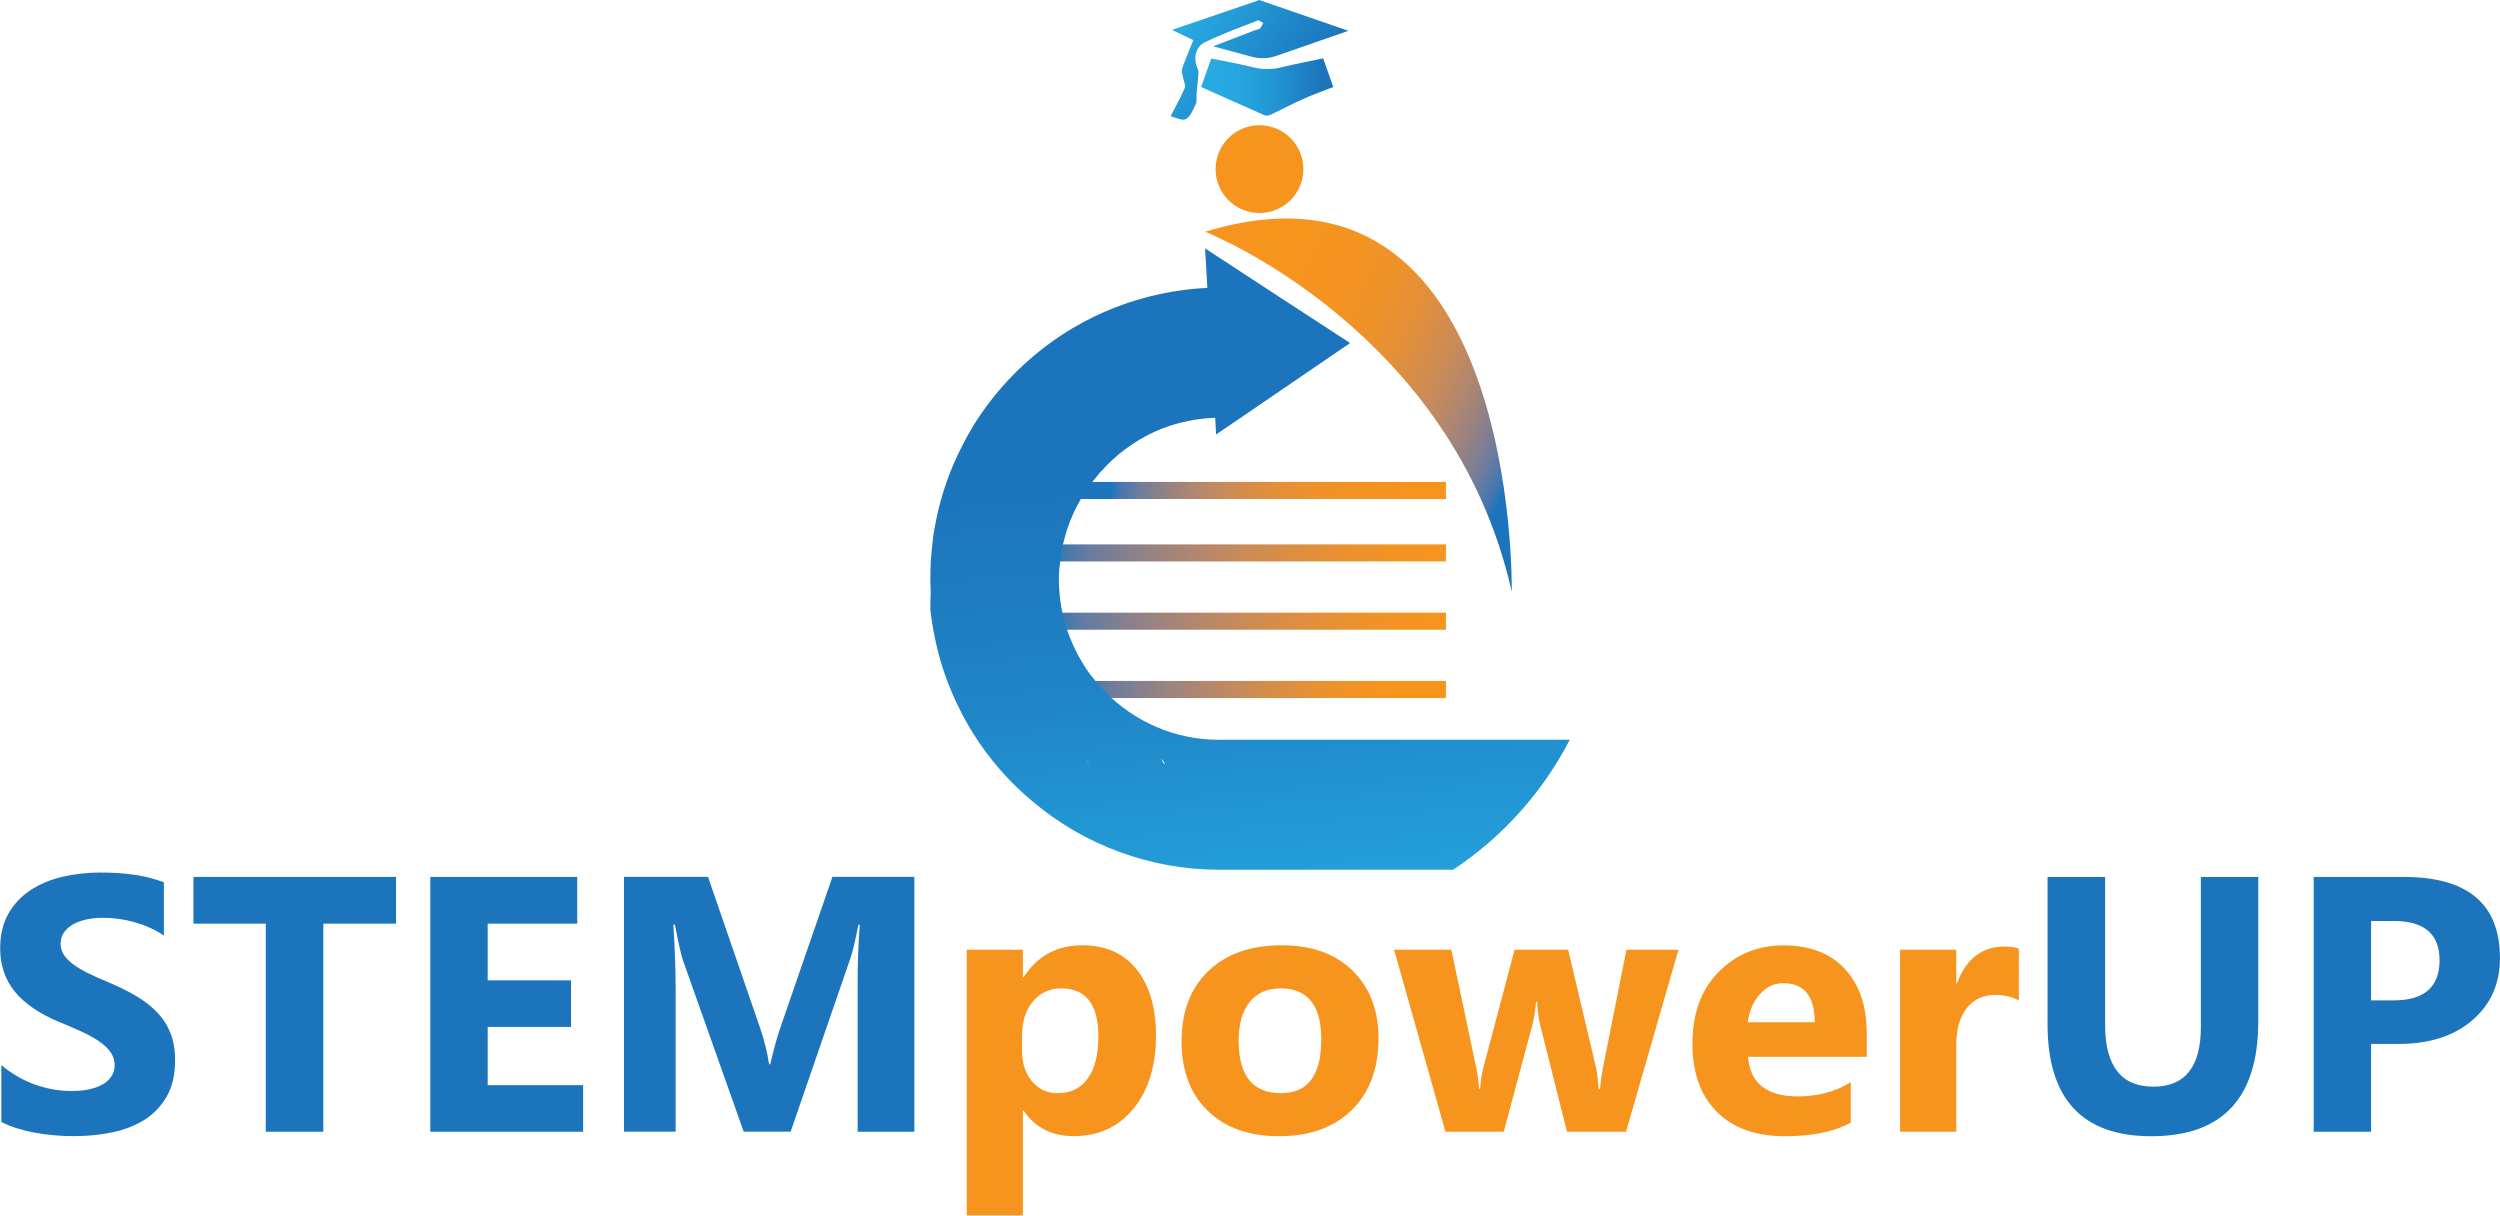 <svg version="1.1" id="Layer_1" xmlns="http://www.w3.org/2000/svg" xmlns:xlink="http://www.w3.org/1999/xlink" x="0px" y="0px" style="enable-background:new 0 0 841.89 595.28;" xml:space="preserve" viewBox="187.9 170.8 468.17 227.63">
<style type="text/css">
	.st0{fill:none;}
	.st1{fill:url(#SVGID_1_);}
	.st2{fill:url(#SVGID_2_);}
	.st3{fill:url(#SVGID_3_);}
	.st4{fill:url(#SVGID_4_);}
	.st5{fill:url(#SVGID_5_);}
	.st6{fill:url(#SVGID_6_);}
	.st7{fill:#F7941D;}
	.st8{fill:url(#SVGID_7_);}
	.st9{fill:#27AAE1;}
	.st10{fill:url(#SVGID_8_);}
	.st11{fill:#1C75BC;}
	.st12{display:none;}
	.st13{display:inline;}
</style>
<rect x="1.06" y="0.73" class="st0" width="841.89" height="595.28"/>
<g>
	<g>
		<linearGradient id="SVGID_1_" gradientUnits="userSpaceOnUse" x1="382.811" y1="274.346" x2="458.683" y2="274.346">
			<stop offset="0" style="stop-color:#1C75BC"/>
			<stop offset="0.111" style="stop-color:#657BA2"/>
			<stop offset="0.239" style="stop-color:#8F8188"/>
			<stop offset="0.37" style="stop-color:#AF8670"/>
			<stop offset="0.499" style="stop-color:#C98B58"/>
			<stop offset="0.627" style="stop-color:#DD8E42"/>
			<stop offset="0.754" style="stop-color:#EA912F"/>
			<stop offset="0.879" style="stop-color:#F39322"/>
			<stop offset="1" style="stop-color:#F7941D"/>
		</linearGradient>
		<path class="st1" d="M458.68,272.75v3.2h-75.87c0.13-1.09,0.28-2.14,0.47-3.2H458.68z"/>
		<linearGradient id="SVGID_2_" gradientUnits="userSpaceOnUse" x1="382.663" y1="287.132" x2="458.683" y2="287.132">
			<stop offset="0" style="stop-color:#1C75BC"/>
			<stop offset="0.111" style="stop-color:#657BA2"/>
			<stop offset="0.239" style="stop-color:#8F8188"/>
			<stop offset="0.37" style="stop-color:#AF8670"/>
			<stop offset="0.499" style="stop-color:#C98B58"/>
			<stop offset="0.627" style="stop-color:#DD8E42"/>
			<stop offset="0.754" style="stop-color:#EA912F"/>
			<stop offset="0.879" style="stop-color:#F39322"/>
			<stop offset="1" style="stop-color:#F7941D"/>
		</linearGradient>
		<path class="st2" d="M458.68,285.53v3.2h-75.66c-0.16-1.04-0.28-2.11-0.36-3.2H458.68z"/>
		<linearGradient id="SVGID_3_" gradientUnits="userSpaceOnUse" x1="386.21" y1="299.917" x2="458.683" y2="299.917">
			<stop offset="0" style="stop-color:#1C75BC"/>
			<stop offset="0.14" style="stop-color:#707C9C"/>
			<stop offset="0.281" style="stop-color:#9B837F"/>
			<stop offset="0.416" style="stop-color:#BC8865"/>
			<stop offset="0.543" style="stop-color:#D68D4A"/>
			<stop offset="0.661" style="stop-color:#E79034"/>
			<stop offset="0.767" style="stop-color:#F29324"/>
			<stop offset="0.849" style="stop-color:#F7941D"/>
		</linearGradient>
		<path class="st3" d="M458.68,298.32v3.2h-70.82c-0.59-0.99-1.14-2.06-1.66-3.2H458.68z"/>
		<linearGradient id="SVGID_4_" gradientUnits="userSpaceOnUse" x1="457.361" y1="263.654" x2="384.958" y2="261.566">
			<stop offset="0" style="stop-color:#F7941D"/>
			<stop offset="0.195" style="stop-color:#F59321"/>
			<stop offset="0.311" style="stop-color:#EE9229"/>
			<stop offset="0.406" style="stop-color:#E59037"/>
			<stop offset="0.49" style="stop-color:#D78D48"/>
			<stop offset="0.566" style="stop-color:#C68A5C"/>
			<stop offset="0.637" style="stop-color:#AF8670"/>
			<stop offset="0.704" style="stop-color:#948184"/>
			<stop offset="0.768" style="stop-color:#737D9A"/>
			<stop offset="0.827" style="stop-color:#4277B1"/>
			<stop offset="0.849" style="stop-color:#1C75BC"/>
		</linearGradient>
		<path class="st4" d="M458.68,261.05v3.2h-72.46c0.51-1.12,1.05-2.19,1.66-3.2H458.68z"/>
		<g>
			<linearGradient id="SVGID_5_" gradientUnits="userSpaceOnUse" x1="409.999" y1="175.365" x2="437.682" y2="193.863">
				<stop offset="0" style="stop-color:#27AAE1"/>
				<stop offset="0.477" style="stop-color:#1F87C9"/>
				<stop offset="0.784" style="stop-color:#1C75BC"/>
			</linearGradient>
			<path class="st5" d="M440.41,176.57l-13.5,4.7c-1.45,0.51-3.04,0.57-4.53,0.17l-7.29-1.97l2.56-0.98l5.14-1.98     c0.15-0.04,0.29-0.08,0.43-0.13c0.02-0.01,0.04-0.01,0.06-0.02c0.22-0.05,0.44-0.12,0.6-0.25c0.04-0.04,0.07-0.07,0.1-0.12     c0.21-0.26,0.32-0.62,0.48-0.92c-0.35-0.16-0.79-0.55-1.04-0.44c-3.34,1.31-6.72,2.54-9.93,4.11c-1.78,0.87-2.14,3.07-1.32,4.88     c0.15,0.32,0.18,0.74,0.15,1.11c-0.09,1.21-0.24,2.44-0.34,3.66c-0.06,0.62,0.1,1.33-0.14,1.86c-0.49,1.05-0.99,2.37-1.88,2.86     c-0.68,0.38-1.96-0.34-2.84-0.55c1-1.96,1.94-3.58,2.64-5.29c0.22-0.51-0.19-1.28-0.31-1.94c-0.08-0.56-0.35-1.18-0.19-1.65     c0.62-1.79,1.38-3.53,2.11-5.37l-0.57-0.27l-3.43-1.64l16.37-5.59L440.41,176.57z"/>
			<linearGradient id="SVGID_6_" gradientUnits="userSpaceOnUse" x1="415.953" y1="187.097" x2="440.692" y2="187.097">
				<stop offset="0" style="stop-color:#27AAE1"/>
				<stop offset="0.142" style="stop-color:#26A6DF"/>
				<stop offset="0.332" style="stop-color:#239CD7"/>
				<stop offset="0.548" style="stop-color:#208BCB"/>
				<stop offset="0.784" style="stop-color:#1C75BC"/>
			</linearGradient>
			<path class="st6" d="M412.84,187.07c0.63-1.77,1.24-3.49,1.88-5.31c2.64,0.54,5.22,0.98,7.75,1.62c1.85,0.47,3.61,0.47,5.45,0.01     c2.54-0.62,5.12-1.1,7.77-1.66c0.63,1.8,1.24,3.52,1.89,5.36c-1.95,0.77-3.86,1.44-5.7,2.27c-2.04,0.91-4.01,1.97-6.02,2.92     c-0.33,0.16-0.84,0.24-1.16,0.1c-3.78-1.65-7.53-3.35-11.29-5.03C413.24,187.28,413.08,187.19,412.84,187.07z"/>
		</g>
		<circle class="st7" cx="423.76" cy="202.47" r="8.22"/>
		<linearGradient id="SVGID_7_" gradientUnits="userSpaceOnUse" x1="421.003" y1="231.068" x2="472.863" y2="255.67">
			<stop offset="0" style="stop-color:#F7941D"/>
			<stop offset="0.23" style="stop-color:#F59321"/>
			<stop offset="0.366" style="stop-color:#EE9229"/>
			<stop offset="0.478" style="stop-color:#E59037"/>
			<stop offset="0.577" style="stop-color:#D78D48"/>
			<stop offset="0.667" style="stop-color:#C68A5C"/>
			<stop offset="0.751" style="stop-color:#AF8670"/>
			<stop offset="0.83" style="stop-color:#948184"/>
			<stop offset="0.905" style="stop-color:#737D9A"/>
			<stop offset="0.974" style="stop-color:#4277B1"/>
			<stop offset="1" style="stop-color:#1C75BC"/>
		</linearGradient>
		<path class="st8" d="M471,281.61c0,0,1.5-85.35-57.4-67.41C413.6,214.2,459.96,232.42,471,281.61z"/>
		<path class="st9" d="M392,313.87c-0.33,0-0.52-0.43-0.72-1.02C391.61,313.31,391.9,313.67,392,313.87z"/>
		<linearGradient id="SVGID_8_" gradientUnits="userSpaceOnUse" x1="426.403" y1="349.027" x2="416.448" y2="231.741">
			<stop offset="0" style="stop-color:#27AAE1"/>
			<stop offset="0.147" style="stop-color:#239CD8"/>
			<stop offset="0.42" style="stop-color:#1F86C8"/>
			<stop offset="0.642" style="stop-color:#1D7ABF"/>
			<stop offset="0.784" style="stop-color:#1C75BC"/>
		</linearGradient>
		<path class="st10" d="M416.19,309.34c-8.19,0-15.86-3.31-21.59-9.24c-0.88-0.92-1.7-1.93-2.62-3.11    c-2.03-2.82-3.57-5.93-4.55-9.21c-0.33-1.05-0.56-2.06-0.75-3.11c-0.33-1.9-0.49-3.7-0.49-5.37c0-1.15,0.1-2.36,0.29-3.8    c0.13-1.02,0.29-2.06,0.56-3.05c0.88-3.83,2.52-7.37,4.82-10.58c0.07-0.07,0.1-0.16,0.16-0.23c0.39-0.56,0.82-1.08,1.24-1.57    c0.39-0.52,0.82-1.02,1.31-1.47c0.16-0.16,0.33-0.36,0.49-0.56c3.01-3.08,6.58-5.44,10.45-6.98c3.14-1.21,6.49-1.9,9.96-2.03    l0.16,3.14l4.72-3.21l20.38-13.92l-15.99-10.42l-11.17-7.31l0.43,7.4c-11.86,0.56-23.36,4.98-32.5,12.71    c-4.36,3.67-8.09,7.96-11.11,12.74c-0.85,1.41-1.67,2.85-2.36,4.26c-2.13,4.09-3.64,8.42-4.62,12.78    c-0.29,1.44-0.59,2.88-0.79,4.29c-0.03,0.52-0.07,1.02-0.16,1.54c-0.1,1.02-0.2,2-0.26,2.98c-0.03,1.02-0.07,2-0.07,2.98    c0,0.82,0,1.67,0.07,2.56v0.13c-0.03,0.75-0.07,1.47-0.07,2.23v1.11c0.07,0.59,0.13,1.18,0.23,1.77c0.2,1.41,0.46,2.85,0.79,4.29    c0.95,4.36,2.49,8.68,4.59,12.78c0.69,1.41,1.51,2.85,2.39,4.26c2.98,4.78,6.72,9.07,11.11,12.74    c9.76,8.26,22.21,12.81,34.95,12.81h43.83c9.21-6.09,16.74-14.48,21.85-24.34H416.19z M405.38,312.85    c0.33,0.46,0.62,0.82,0.72,1.02C405.77,313.87,405.57,313.44,405.38,312.85z"/>
		<path class="st9" d="M392,313.87c-0.33,0-0.52-0.43-0.72-1.02C391.61,313.31,391.9,313.67,392,313.87z"/>
	</g>
	<g>
		<path class="st11" d="M188.15,380.91v-10.65c1.93,1.62,4.03,2.83,6.29,3.64c2.26,0.81,4.55,1.21,6.85,1.21    c1.35,0,2.53-0.12,3.54-0.37c1.01-0.24,1.85-0.58,2.53-1.01s1.18-0.94,1.51-1.53s0.5-1.23,0.5-1.91c0-0.93-0.27-1.76-0.8-2.5    s-1.26-1.41-2.18-2.03s-2.01-1.22-3.28-1.8c-1.26-0.58-2.63-1.16-4.09-1.76c-3.73-1.55-6.51-3.45-8.34-5.69s-2.75-4.95-2.75-8.12    c0-2.48,0.5-4.62,1.5-6.41c1-1.79,2.36-3.26,4.08-4.41c1.72-1.15,3.71-2,5.97-2.55c2.26-0.54,4.66-0.82,7.19-0.82    c2.48,0,4.69,0.15,6.61,0.45s3.69,0.76,5.31,1.38V346c-0.8-0.55-1.67-1.04-2.61-1.46s-1.91-0.77-2.91-1.05    c-1-0.28-1.99-0.48-2.98-0.62c-0.99-0.13-1.92-0.2-2.81-0.2c-1.22,0-2.33,0.12-3.33,0.35c-1,0.23-1.84,0.56-2.53,0.98    c-0.69,0.42-1.22,0.93-1.6,1.51s-0.57,1.25-0.57,1.98c0,0.8,0.21,1.51,0.63,2.15c0.42,0.63,1.02,1.23,1.8,1.8    c0.78,0.57,1.72,1.12,2.83,1.66s2.36,1.1,3.76,1.68c1.91,0.8,3.62,1.65,5.14,2.55c1.52,0.9,2.82,1.91,3.91,3.04    s1.92,2.42,2.5,3.88c0.58,1.45,0.87,3.14,0.87,5.07c0,2.66-0.5,4.9-1.51,6.71c-1.01,1.81-2.38,3.27-4.11,4.39    c-1.73,1.12-3.74,1.92-6.04,2.41c-2.3,0.49-4.72,0.73-7.27,0.73c-2.62,0-5.11-0.22-7.47-0.67S189.88,381.8,188.15,380.91z"/>
		<path class="st11" d="M262.06,343.77h-13.61v38.97h-10.78v-38.97h-13.54v-8.75h37.94V343.77z"/>
		<path class="st11" d="M297.1,382.74h-28.62v-47.72H296v8.75h-16.77v10.62h15.61v8.72h-15.61v10.91h17.87V382.74z"/>
		<path class="st11" d="M359.13,382.74h-10.62v-28.55c0-3.08,0.13-6.49,0.4-10.22h-0.27c-0.55,2.93-1.05,5.04-1.5,6.32l-11.18,32.44    h-8.79l-11.38-32.11c-0.31-0.87-0.81-3.08-1.5-6.66H314c0.29,4.7,0.43,8.83,0.43,12.38v26.39h-9.68v-47.72h15.74l9.75,28.29    c0.78,2.26,1.34,4.54,1.7,6.82h0.2c0.6-2.64,1.23-4.94,1.9-6.89l9.75-28.22h15.34V382.74z"/>
		<path class="st7" d="M379.59,378.78h-0.13v19.63h-10.52v-49.75h10.52v5.12h0.13c2.6-3.97,6.24-5.96,10.95-5.96    c4.41,0,7.83,1.51,10.23,4.54s3.61,7.15,3.61,12.36c0,5.68-1.4,10.24-4.21,13.68c-2.81,3.44-6.54,5.16-11.2,5.16    C384.87,383.57,381.74,381.97,379.59,378.78z M379.29,364.8v2.73c0,2.35,0.62,4.27,1.86,5.76c1.24,1.49,2.87,2.23,4.89,2.23    c2.4,0,4.25-0.93,5.57-2.78c1.32-1.85,1.98-4.48,1.98-7.87c0-5.99-2.33-8.98-6.99-8.98c-2.15,0-3.91,0.82-5.27,2.45    S379.29,362.12,379.29,364.8z"/>
		<path class="st7" d="M427.44,383.57c-5.68,0-10.14-1.59-13.39-4.78c-3.25-3.18-4.88-7.5-4.88-12.96c0-5.63,1.69-10.04,5.06-13.23    s7.93-4.78,13.68-4.78c5.66,0,10.09,1.59,13.31,4.78s4.83,7.39,4.83,12.63c0,5.66-1.66,10.13-4.97,13.41    S433.21,383.57,427.44,383.57z M427.71,355.89c-2.48,0-4.41,0.85-5.79,2.56c-1.38,1.71-2.06,4.13-2.06,7.25    c0,6.54,2.64,9.82,7.92,9.82c5.04,0,7.55-3.36,7.55-10.08C435.33,359.07,432.79,355.89,427.71,355.89z"/>
		<path class="st7" d="M502.22,348.66l-9.82,34.08h-11.05l-5.02-19.97c-0.33-1.33-0.52-2.78-0.57-4.36h-0.2    c-0.16,1.73-0.38,3.14-0.67,4.23l-5.39,20.1h-10.91l-9.62-34.08h10.72l4.69,22.23c0.22,1.04,0.39,2.31,0.5,3.79h0.2    c0.11-1.55,0.31-2.86,0.6-3.93l5.86-22.1h10.02l5.26,22.23c0.13,0.55,0.29,1.84,0.47,3.86h0.23c0.11-1.29,0.29-2.57,0.53-3.86    l4.43-22.23H502.22z"/>
		<path class="st7" d="M537.49,368.7h-22.23c0.35,4.95,3.47,7.42,9.35,7.42c3.75,0,7.04-0.89,9.88-2.66v7.59    c-3.15,1.69-7.24,2.53-12.28,2.53c-5.5,0-9.77-1.53-12.81-4.58c-3.04-3.05-4.56-7.3-4.56-12.76c0-5.66,1.64-10.14,4.92-13.44    c3.28-3.31,7.32-4.96,12.11-4.96c4.97,0,8.81,1.48,11.53,4.43c2.72,2.95,4.08,6.95,4.08,12.01V368.7z M527.74,362.24    c0-4.88-1.97-7.32-5.92-7.32c-1.69,0-3.14,0.7-4.38,2.1c-1.23,1.4-1.98,3.14-2.25,5.22H527.74z"/>
		<path class="st7" d="M565.97,358.15c-1.26-0.69-2.74-1.03-4.43-1.03c-2.28,0-4.07,0.84-5.36,2.51c-1.29,1.67-1.93,3.95-1.93,6.84    v16.27h-10.52v-34.08h10.52v6.32h0.13c1.66-4.61,4.66-6.92,8.98-6.92c1.11,0,1.97,0.13,2.6,0.4V358.15z"/>
		<path class="st11" d="M610.8,362.08c0,14.33-6.68,21.5-20.03,21.5c-12.96,0-19.43-7-19.43-21v-27.55h10.78v27.69    c0,7.72,3.02,11.58,9.05,11.58c5.92,0,8.88-3.73,8.88-11.18v-28.09h10.75V362.08z"/>
		<path class="st11" d="M631.93,366.3v16.44h-10.75v-47.72h16.84c12.02,0,18.04,5.07,18.04,15.21c0,4.79-1.72,8.67-5.17,11.63    c-3.45,2.96-8.06,4.44-13.83,4.44H631.93z M631.93,343.27v14.87h4.23c5.72,0,8.59-2.51,8.59-7.52c0-4.9-2.86-7.35-8.59-7.35    H631.93z"/>
	</g>
</g>
<g class="st12">
	<g class="st13">
		<path d="M281.75,425.51v-22.54h1.89V424h10.62v1.51H281.75z"/>
		<path d="M308.27,423.87c-0.97,0.67-1.91,1.16-2.84,1.48s-1.87,0.48-2.85,0.48c-2.22,0-4.01-0.73-5.36-2.19    c-1.35-1.46-2.02-3.4-2.02-5.82c0-2.26,0.64-4.07,1.91-5.44c1.27-1.37,2.95-2.05,5.02-2.05c1.92,0,3.47,0.65,4.66,1.95    s1.77,3.02,1.77,5.17v0.06h-11.62v0.18c0,1.94,0.52,3.52,1.56,4.72c1.04,1.2,2.39,1.8,4.04,1.8c0.99,0,1.94-0.17,2.85-0.52    s1.87-0.9,2.87-1.65V423.87z M297.15,416.1h9.46c-0.17-1.31-0.68-2.36-1.53-3.16c-0.85-0.79-1.87-1.19-3.08-1.19    c-1.24,0-2.3,0.4-3.21,1.21C297.89,413.77,297.35,414.81,297.15,416.1z"/>
		<path d="M319.42,424.06c-0.83,0.63-1.6,1.09-2.31,1.36c-0.71,0.27-1.46,0.41-2.25,0.41c-1.22,0-2.22-0.35-2.98-1.06    c-0.76-0.71-1.14-1.63-1.14-2.76c0-1.64,0.74-2.94,2.23-3.88s3.63-1.48,6.42-1.6v-1.58c0-1.12-0.27-1.93-0.8-2.44    c-0.53-0.51-1.38-0.77-2.54-0.77c-0.72,0-1.44,0.15-2.18,0.44s-1.53,0.75-2.38,1.39v-1.63c0.84-0.56,1.64-0.97,2.41-1.24    c0.77-0.27,1.53-0.4,2.28-0.4c1.71,0,2.94,0.39,3.71,1.18c0.76,0.79,1.14,2.08,1.14,3.86v7.8c0,0.32,0.04,0.56,0.13,0.72    c0.09,0.16,0.22,0.23,0.4,0.23c0.26,0,0.7-0.28,1.34-0.84c0.15-0.14,0.26-0.24,0.34-0.31l0.02,1.5c-0.48,0.45-0.93,0.79-1.34,1.02    c-0.41,0.23-0.77,0.34-1.08,0.34c-0.47,0-0.82-0.14-1.04-0.41C319.58,425.12,319.45,424.67,319.42,424.06z M319.39,422.51v-4.66    c-2.15,0.03-3.85,0.42-5.09,1.16s-1.87,1.72-1.87,2.93c0,0.76,0.26,1.36,0.77,1.8c0.52,0.44,1.22,0.66,2.13,0.66    c0.61,0,1.25-0.15,1.9-0.46S318.6,423.17,319.39,422.51z"/>
		<path d="M325.62,425.51v-14.89h1.66v3.67c0.92-1.42,1.77-2.43,2.53-3.03c0.76-0.6,1.56-0.9,2.38-0.9c0.45,0,0.89,0.09,1.31,0.27    c0.42,0.18,0.87,0.47,1.33,0.85l-0.9,1.58c-0.45-0.37-0.86-0.63-1.23-0.81c-0.37-0.17-0.73-0.26-1.07-0.26    c-0.67,0-1.34,0.32-2.03,0.97s-1.46,1.69-2.32,3.13v9.41H325.62z"/>
		<path d="M336.32,425.51v-14.89h1.64v2.38c0.72-0.89,1.51-1.55,2.36-1.99c0.85-0.44,1.79-0.65,2.8-0.65c1.69,0,2.99,0.53,3.9,1.58    c0.91,1.05,1.37,2.55,1.37,4.5v9.07h-1.64v-8.28c0-1.79-0.31-3.13-0.94-4.02s-1.58-1.33-2.84-1.33c-1.03,0-1.96,0.26-2.8,0.79    c-0.83,0.53-1.57,1.31-2.2,2.35v10.49H336.32z"/>
		<path d="M396.63,423.84c-1.39,0.7-2.73,1.22-4.03,1.56c-1.3,0.34-2.58,0.52-3.85,0.52c-1.3,0-2.53-0.17-3.7-0.51    c-1.17-0.34-2.25-0.84-3.26-1.51c-1.65-1.07-2.94-2.47-3.85-4.17c-0.91-1.71-1.37-3.57-1.37-5.57c0-1.51,0.3-2.98,0.9-4.41    c0.6-1.42,1.46-2.67,2.56-3.73c1.16-1.14,2.48-2,3.95-2.57c1.47-0.57,3.06-0.86,4.77-0.86c1.26,0,2.54,0.17,3.84,0.52    s2.65,0.88,4.04,1.59v1.87c-1.51-0.81-2.92-1.4-4.22-1.79s-2.54-0.58-3.72-0.58c-1.05,0-2.06,0.14-3.01,0.43s-1.86,0.7-2.71,1.25    c-1.4,0.95-2.48,2.15-3.25,3.6c-0.77,1.46-1.16,3.04-1.16,4.76c0,1.32,0.25,2.6,0.75,3.84c0.5,1.24,1.21,2.33,2.12,3.28    s2,1.67,3.25,2.18c1.25,0.5,2.6,0.76,4.05,0.76c0.93,0,1.91-0.12,2.94-0.37c1.03-0.25,2.09-0.62,3.2-1.11v-6.07h-4.75v-1.58h6.53    V423.84z"/>
		<path d="M401.04,425.51v-14.89h1.66v3.67c0.92-1.42,1.77-2.43,2.53-3.03c0.76-0.6,1.56-0.9,2.38-0.9c0.45,0,0.89,0.09,1.31,0.27    c0.42,0.18,0.87,0.47,1.33,0.85l-0.9,1.58c-0.45-0.37-0.86-0.63-1.23-0.81c-0.37-0.17-0.73-0.26-1.07-0.26    c-0.67,0-1.34,0.32-2.03,0.97s-1.46,1.69-2.32,3.13v9.41H401.04z"/>
		<path d="M410.74,418.05c0-2.16,0.75-3.99,2.26-5.49c1.5-1.5,3.34-2.26,5.51-2.26c2.15,0,3.98,0.75,5.49,2.26s2.26,3.34,2.26,5.49    c0,1.02-0.2,2.01-0.6,2.97s-0.97,1.81-1.7,2.54c-0.74,0.74-1.57,1.3-2.5,1.68s-1.91,0.56-2.95,0.56c-2.17,0-4.01-0.75-5.51-2.25    C411.49,422.06,410.74,420.22,410.74,418.05z M412.56,418.08c0,1.73,0.58,3.2,1.74,4.4c1.16,1.2,2.56,1.8,4.21,1.8    c1.63,0,3.02-0.6,4.17-1.8c1.15-1.2,1.72-2.67,1.72-4.4c0-1.74-0.57-3.21-1.72-4.42c-1.14-1.21-2.54-1.81-4.18-1.81    c-1.66,0-3.07,0.6-4.22,1.81C413.14,414.87,412.56,416.34,412.56,418.08z"/>
		<path d="M433.35,425.8l-6.3-15.18h1.74l4.91,12.21l4.75-12.21h0.93l4.41,12.21l5.22-12.21h1.8l-6.65,15.18h-0.93l-4.35-12.1    l-4.66,12.1H433.35z"/>
		<path d="M489.03,406.18c-0.93-0.63-1.82-1.1-2.67-1.4c-0.84-0.3-1.68-0.45-2.51-0.45c-1.36,0-2.48,0.4-3.35,1.2    c-0.87,0.8-1.31,1.81-1.31,3.02c0,0.99,0.28,1.79,0.84,2.42s1.76,1.33,3.61,2.11c0.11,0.04,0.27,0.11,0.48,0.19    c2.08,0.85,3.47,1.66,4.17,2.45c0.48,0.53,0.85,1.13,1.1,1.8s0.38,1.4,0.38,2.16c0,1.79-0.62,3.27-1.87,4.42    c-1.25,1.15-2.84,1.73-4.79,1.73c-0.98,0-1.95-0.17-2.91-0.5s-1.93-0.83-2.91-1.5v-2.19c1.06,0.83,2.07,1.44,3.02,1.84    c0.95,0.4,1.87,0.6,2.76,0.6c1.47,0,2.64-0.4,3.5-1.21c0.86-0.81,1.29-1.9,1.29-3.29c0-1.02-0.29-1.86-0.88-2.51    c-0.59-0.65-1.92-1.41-4-2.28c-2.16-0.89-3.64-1.79-4.43-2.7c-0.79-0.91-1.19-2.06-1.19-3.47c0-1.75,0.6-3.18,1.81-4.29    c1.21-1.11,2.78-1.67,4.73-1.67c0.88,0,1.74,0.12,2.58,0.36c0.84,0.24,1.68,0.61,2.53,1.12V406.18z"/>
		<path d="M503.22,423.21c-0.71,0.87-1.49,1.52-2.34,1.95c-0.85,0.43-1.79,0.64-2.81,0.64c-1.69,0-2.99-0.52-3.9-1.56    c-0.91-1.04-1.37-2.53-1.37-4.46v-9.15h1.64v8.35c0,1.79,0.31,3.13,0.94,4s1.58,1.31,2.86,1.31c1.03,0,1.96-0.26,2.8-0.77    c0.83-0.52,1.56-1.29,2.18-2.32v-10.57h1.64v14.89h-1.64V423.21z"/>
		<path d="M519.54,424.92c-0.61,0.3-1.23,0.52-1.84,0.67s-1.25,0.22-1.91,0.22c-2.29,0-4.17-0.73-5.64-2.18    c-1.47-1.45-2.21-3.31-2.21-5.57c0-2.2,0.76-4.04,2.27-5.53c1.51-1.48,3.42-2.22,5.7-2.22c0.56,0,1.11,0.05,1.67,0.16    c0.55,0.11,1.11,0.27,1.67,0.5v1.85c-0.57-0.33-1.14-0.58-1.72-0.73c-0.58-0.16-1.19-0.23-1.84-0.23c-1.65,0-3.06,0.6-4.21,1.81    c-1.15,1.21-1.73,2.68-1.73,4.42c0,1.75,0.57,3.22,1.72,4.41c1.15,1.19,2.56,1.79,4.22,1.79c0.62,0,1.25-0.1,1.89-0.31    s1.29-0.51,1.96-0.92V424.92z"/>
		<path d="M532.84,424.92c-0.61,0.3-1.23,0.52-1.84,0.67s-1.25,0.22-1.91,0.22c-2.29,0-4.17-0.73-5.64-2.18s-2.21-3.31-2.21-5.57    c0-2.2,0.76-4.04,2.27-5.53c1.51-1.48,3.42-2.22,5.7-2.22c0.56,0,1.11,0.05,1.67,0.16c0.55,0.11,1.11,0.27,1.67,0.5v1.85    c-0.57-0.33-1.14-0.58-1.72-0.73c-0.58-0.16-1.19-0.23-1.84-0.23c-1.65,0-3.06,0.6-4.21,1.81c-1.15,1.21-1.73,2.68-1.73,4.42    c0,1.75,0.57,3.22,1.72,4.41c1.15,1.19,2.56,1.79,4.22,1.79c0.62,0,1.25-0.1,1.89-0.31s1.29-0.51,1.96-0.92V424.92z"/>
		<path d="M547.66,423.87c-0.97,0.67-1.91,1.16-2.84,1.48s-1.87,0.48-2.85,0.48c-2.22,0-4.01-0.73-5.36-2.19    c-1.35-1.46-2.02-3.4-2.02-5.82c0-2.26,0.64-4.07,1.91-5.44c1.27-1.37,2.95-2.05,5.02-2.05c1.92,0,3.47,0.65,4.66,1.95    s1.77,3.02,1.77,5.17v0.06h-11.62v0.18c0,1.94,0.52,3.52,1.56,4.72c1.04,1.2,2.39,1.8,4.04,1.8c0.99,0,1.94-0.17,2.85-0.52    s1.87-0.9,2.87-1.65V423.87z M536.54,416.1H546c-0.17-1.31-0.68-2.36-1.53-3.16c-0.85-0.79-1.87-1.19-3.08-1.19    c-1.24,0-2.3,0.4-3.21,1.21C537.28,413.77,536.73,414.81,536.54,416.1z"/>
		<path d="M563.43,423.87c-0.97,0.67-1.91,1.16-2.84,1.48c-0.92,0.32-1.87,0.48-2.85,0.48c-2.22,0-4.01-0.73-5.36-2.19    c-1.35-1.46-2.02-3.4-2.02-5.82c0-2.26,0.64-4.07,1.91-5.44c1.27-1.37,2.95-2.05,5.02-2.05c1.92,0,3.47,0.65,4.66,1.95    s1.77,3.02,1.77,5.17v0.06h-11.62v0.18c0,1.94,0.52,3.52,1.56,4.72c1.04,1.2,2.39,1.8,4.04,1.8c0.99,0,1.94-0.17,2.85-0.52    c0.91-0.35,1.87-0.9,2.87-1.65V423.87z M552.31,416.1h9.46c-0.17-1.31-0.68-2.36-1.53-3.16c-0.85-0.79-1.87-1.19-3.08-1.19    c-1.24,0-2.3,0.4-3.21,1.21C553.06,413.77,552.51,414.81,552.31,416.1z"/>
		<path d="M577.42,424.42c-0.6,0.46-1.25,0.8-1.93,1.02c-0.69,0.22-1.44,0.33-2.26,0.33c-2.17,0-3.93-0.71-5.28-2.13    c-1.35-1.42-2.02-3.28-2.02-5.58s0.67-4.16,2.02-5.58c1.35-1.42,3.11-2.13,5.28-2.13c0.82,0,1.57,0.11,2.26,0.33    c0.69,0.22,1.33,0.56,1.93,1.02v-8.72h1.61v22.54h-1.61V424.42z M577.42,422.61v-9.15c-0.55-0.57-1.14-0.99-1.79-1.26    s-1.38-0.41-2.21-0.41c-1.65,0-3,0.57-4.04,1.72c-1.04,1.15-1.56,2.65-1.56,4.51c0,1.86,0.52,3.36,1.56,4.51    c1.04,1.15,2.39,1.72,4.04,1.72c0.85,0,1.59-0.13,2.23-0.39S576.88,423.18,577.42,422.61z"/>
	</g>
	<circle class="st13" cx="271.33" cy="415.25" r="2.35"/>
	<circle class="st13" cx="366.66" cy="415.25" r="2.35"/>
	<circle class="st13" cx="468.4" cy="415.25" r="2.35"/>
</g>
</svg>